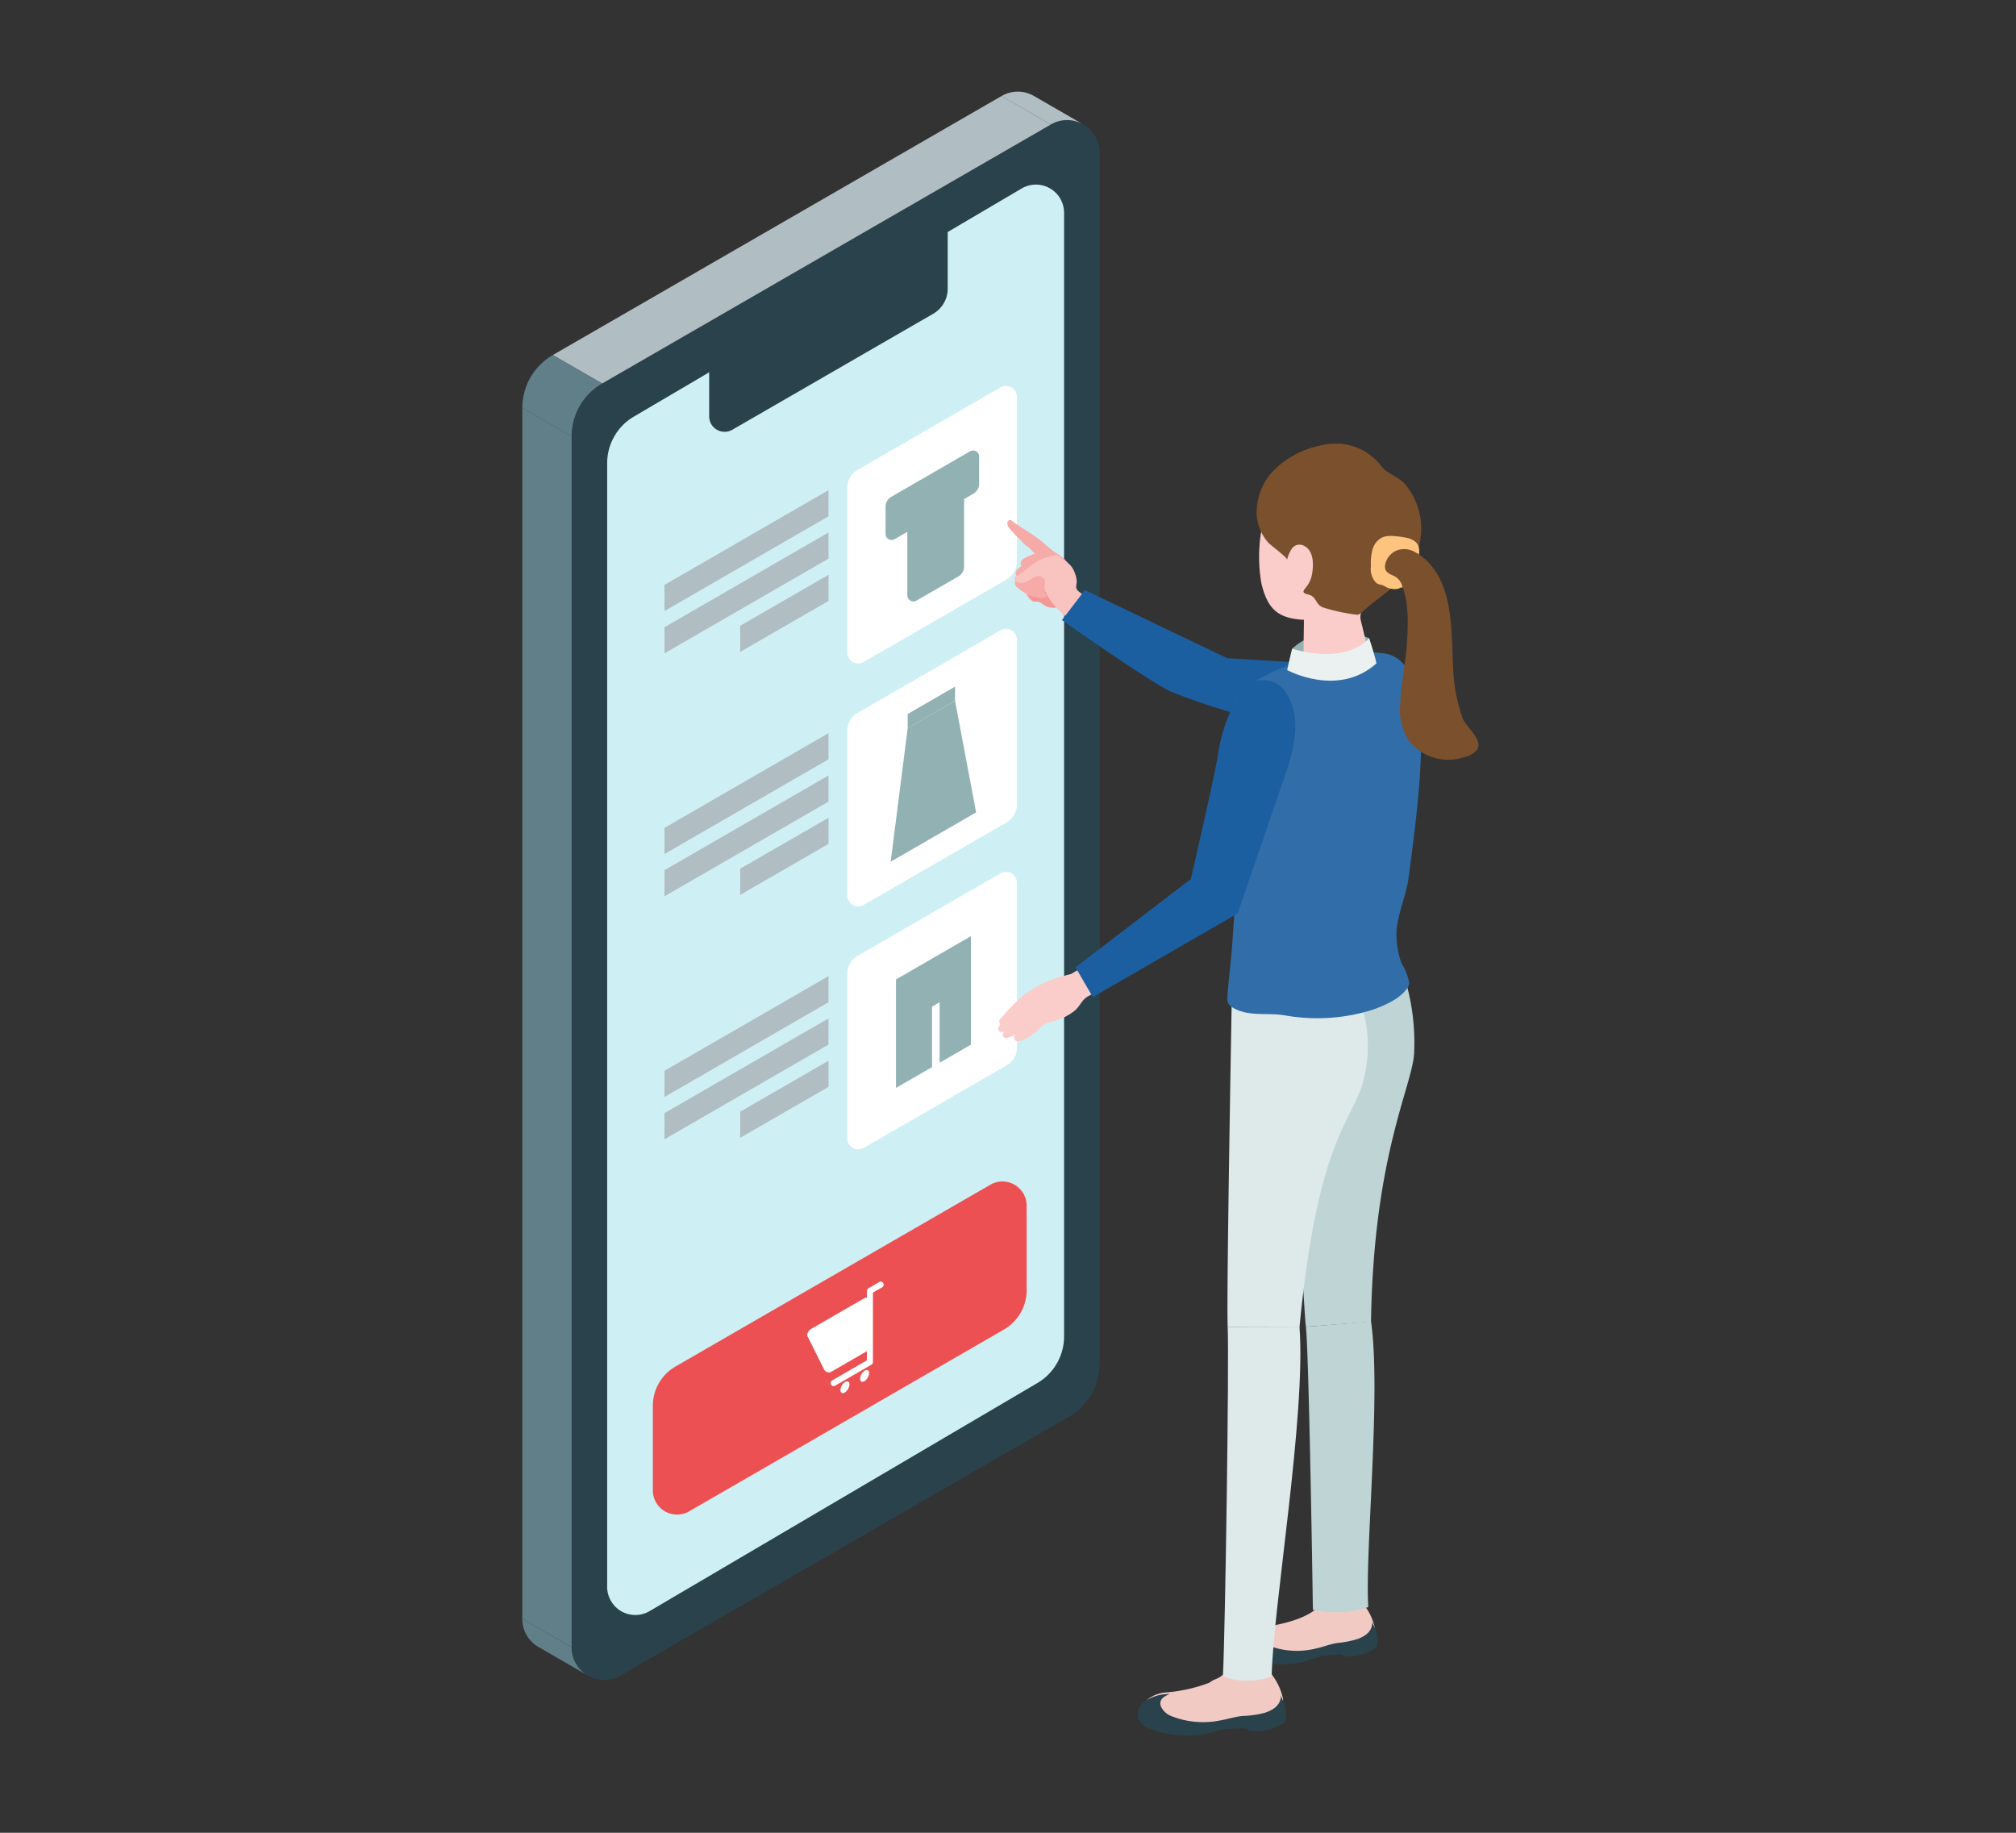 <svg xmlns="http://www.w3.org/2000/svg" xmlns:xlink="http://www.w3.org/1999/xlink" width="220" height="200" viewBox="0 0 220 200">
  <rect x="0" y="0" width="220" height="200" fill="#333333" stroke="none"/>
  <defs>
    <clipPath id="clip-path">
      <rect id="Rectangle_5147" data-name="Rectangle 5147" width="220" height="200" transform="translate(12871 -18435)" fill="#fff"/>
    </clipPath>
    <clipPath id="clip-path-2">
      <rect id="Rectangle_4805" data-name="Rectangle 4805" width="63" height="173.32" fill="none"/>
    </clipPath>
    <clipPath id="clip-path-3">
      <rect id="Rectangle_4806" data-name="Rectangle 4806" width="52.406" height="140.984" fill="none"/>
    </clipPath>
  </defs>
  <g id="Mask_Group_395" data-name="Mask Group 395" transform="translate(-12871 18435)" clip-path="url(#clip-path)">
    <g id="Group_8483" data-name="Group 8483" transform="translate(12695.5 -22061)">
      <g id="Group_7937" data-name="Group 7937" transform="translate(232.5 3636)">
        <g id="Group_7936" data-name="Group 7936" clip-path="url(#clip-path-2)">
          <path id="Path_24212" data-name="Path 24212" d="M25.708,41.664,74.672,13.4A3.551,3.551,0,0,1,80,16.477V148.625a6.658,6.658,0,0,1-3.329,5.766L27.706,182.654a3.551,3.551,0,0,1-5.327-3.075V47.43a6.659,6.659,0,0,1,3.329-5.766" transform="translate(-16.999 -9.815)" fill="#2a424b"/>
          <path id="Path_24213" data-name="Path 24213" d="M222.907,3.588,217.527.482a3.517,3.517,0,0,1,3.537-.008l5.387,3.11a3.518,3.518,0,0,0-3.544,0" transform="translate(-165.233 0)" fill="#b0bec3"/>
          <path id="Path_24214" data-name="Path 24214" d="M5.38,696.357a3.518,3.518,0,0,0,1.8,3.088l-5.388-3.111A3.5,3.5,0,0,1,0,693.251Z" transform="translate(0 -526.593)" fill="#617f88"/>
          <path id="Path_24215" data-name="Path 24215" d="M13.849,30.263l5.38,3.106L68.193,5.107,62.813,2Z" transform="translate(-10.52 -1.52)" fill="#b0bec3"/>
          <path id="Path_24216" data-name="Path 24216" d="M0,143.55V275.7L5.38,278.8V146.656Z" transform="translate(0 -109.041)" fill="#617f88"/>
          <path id="Path_24217" data-name="Path 24217" d="M8.709,122.67a6.659,6.659,0,0,0-3.329,5.766L0,125.33a6.659,6.659,0,0,1,3.329-5.766Z" transform="translate(0 -90.821)" fill="#617f88"/>
          <path id="Path_24218" data-name="Path 24218" d="M41.4,67.5,83.768,42.579a3.073,3.073,0,0,1,4.609,2.711V167.841a5.892,5.892,0,0,1-2.881,5.084L43.126,197.844a3.073,3.073,0,0,1-4.609-2.711V72.582A5.892,5.892,0,0,1,41.4,67.5" transform="translate(-29.258 -32.021)" fill="#cef0f5"/>
          <path id="Path_24219" data-name="Path 24219" d="M86.394,69.516,108.315,56.86a1.686,1.686,0,0,1,2.529,1.46v6.2a3.161,3.161,0,0,1-1.58,2.737L87.343,79.913a1.686,1.686,0,0,1-2.529-1.46v-6.2a3.161,3.161,0,0,1,1.58-2.737" transform="translate(-64.425 -43.018)" fill="#2a424b"/>
          <path id="Path_24220" data-name="Path 24220" d="M61.7,514.9l34.359-19.837a2.642,2.642,0,0,1,3.963,2.288l0,9.222a4.955,4.955,0,0,1-2.477,4.291L63.191,530.705a2.642,2.642,0,0,1-3.963-2.288l0-9.222A4.954,4.954,0,0,1,61.7,514.9" transform="translate(-44.986 -375.781)" fill="#ed5053"/>
          <path id="Path_24221" data-name="Path 24221" d="M148.645,142.768l15.587-9a1.2,1.2,0,0,1,1.8,1.038l0,17.965a2.248,2.248,0,0,1-1.124,1.947l-15.588,9a1.2,1.2,0,0,1-1.8-1.038l0-17.964a2.248,2.248,0,0,1,1.124-1.947" transform="translate(-112.057 -101.488)" fill="#fff"/>
          <path id="Path_24222" data-name="Path 24222" d="M64.505,191.243,82.411,180.9v2.856L64.505,194.1Z" transform="translate(-48.998 -137.415)" fill="#b0bec3"/>
          <path id="Path_24223" data-name="Path 24223" d="M64.505,210.447l17.906-10.338v2.856L64.505,213.3Z" transform="translate(-48.998 -152.002)" fill="#b0bec3"/>
          <path id="Path_24224" data-name="Path 24224" d="M98.871,224.876l9.645-5.563v2.856l-9.645,5.563Z" transform="translate(-75.102 -166.59)" fill="#b0bec3"/>
          <path id="Path_24225" data-name="Path 24225" d="M148.645,253.054l15.587-9a1.2,1.2,0,0,1,1.8,1.038l0,17.965A2.247,2.247,0,0,1,164.909,265l-15.588,9a1.2,1.2,0,0,1-1.8-1.038l0-17.964a2.248,2.248,0,0,1,1.124-1.947" transform="translate(-112.057 -185.261)" fill="#fff"/>
          <path id="Path_24226" data-name="Path 24226" d="M64.505,301.529l17.906-10.338v2.856L64.505,304.385Z" transform="translate(-48.998 -221.188)" fill="#b0bec3"/>
          <path id="Path_24227" data-name="Path 24227" d="M64.505,320.733l17.906-10.338v2.856L64.505,323.589Z" transform="translate(-48.998 -235.776)" fill="#b0bec3"/>
          <path id="Path_24228" data-name="Path 24228" d="M98.871,335.162l9.645-5.563v2.856l-9.645,5.563Z" transform="translate(-75.102 -250.363)" fill="#b0bec3"/>
          <path id="Path_24229" data-name="Path 24229" d="M148.645,363.34l15.587-9a1.2,1.2,0,0,1,1.8,1.038l0,17.965a2.248,2.248,0,0,1-1.124,1.947l-15.588,9a1.2,1.2,0,0,1-1.8-1.038l0-17.964a2.248,2.248,0,0,1,1.124-1.947" transform="translate(-112.057 -269.034)" fill="#fff"/>
          <path id="Path_24230" data-name="Path 24230" d="M64.505,411.815l17.906-10.338v2.856L64.505,414.671Z" transform="translate(-48.998 -304.962)" fill="#b0bec3"/>
          <path id="Path_24231" data-name="Path 24231" d="M64.505,431.019l17.906-10.338v2.856L64.505,433.875Z" transform="translate(-48.998 -319.549)" fill="#b0bec3"/>
          <path id="Path_24232" data-name="Path 24232" d="M98.871,445.448l9.645-5.563v2.856L98.871,448.3Z" transform="translate(-75.102 -334.136)" fill="#b0bec3"/>
          <path id="Path_24233" data-name="Path 24233" d="M153.88,580.336c.27-.145.47,0,.447.326a1.154,1.154,0,0,1-.528.851c-.269.145-.47,0-.447-.326a1.153,1.153,0,0,1,.528-.851" transform="translate(-116.485 -440.781)" fill="#fff"/>
          <path id="Path_24234" data-name="Path 24234" d="M144.939,585.5c.269-.145.47,0,.447.326a1.154,1.154,0,0,1-.528.851c-.27.145-.47,0-.447-.326a1.153,1.153,0,0,1,.528-.851" transform="translate(-109.693 -444.702)" fill="#fff"/>
          <path id="Path_24235" data-name="Path 24235" d="M129.735,545.338l5.8-3.347a.439.439,0,0,1,.3-.054v-.756a.328.328,0,0,1,.164-.283l1.173-.677a.327.327,0,1,1,.327.567l-1.01.583v7.584a.327.327,0,0,1-.164.283l-3.968,2.291a.327.327,0,0,1-.327-.567l3.8-2.2v-1l-.044.027L131.96,550a.58.58,0,0,1-.829-.294l-1.815-3.641a.836.836,0,0,1,.418-.724" transform="translate(-98.229 -410.318)" fill="#fff"/>
          <path id="Path_24236" data-name="Path 24236" d="M165.5,167.958l8.6-4.965a.661.661,0,0,1,.992.573v2.97a1.24,1.24,0,0,1-.62,1.074l-1.021.589v7.365a1.24,1.24,0,0,1-.62,1.074l-4.584,2.646a.661.661,0,0,1-.992-.573v-6.935l-1.384.8a.661.661,0,0,1-.992-.573v-2.97a1.24,1.24,0,0,1,.62-1.074" transform="translate(-125.241 -123.741)" fill="#91b1b3"/>
          <path id="Path_24237" data-name="Path 24237" d="M174.928,273.073l5.169-2.985v1.549l-5.169,2.985Z" transform="translate(-132.875 -205.159)" fill="#91b1b3"/>
          <path id="Path_24238" data-name="Path 24238" d="M169.065,279.517l5.169-2.985,2.3,12.171-9.322,5.382Z" transform="translate(-127.013 -210.054)" fill="#91b1b3"/>
          <path id="Path_24239" data-name="Path 24239" d="M169.615,388.1l8.175-4.72v11.836l-3.415,1.972v-6.6l-.825.476v6.6l-3.935,2.272Z" transform="translate(-128.839 -291.219)" fill="#91b1b3"/>
        </g>
      </g>
      <g id="Group_7939" data-name="Group 7939" transform="translate(284.431 3674.422)">
        <g id="Group_7938" data-name="Group 7938" clip-path="url(#clip-path-3)">
          <path id="Path_24240" data-name="Path 24240" d="M12.5,59.5c.22.127.387.046.606.076a1.5,1.5,0,0,1,.593.327,1.928,1.928,0,0,0,1.466.292c.438-.108.842-.37,1.269-.521a.641.641,0,0,0,.3-.182.661.661,0,0,0,.112-.326,1.56,1.56,0,0,0-.4-1.5,1.764,1.764,0,0,0-.623-.253l-1.5-.4a2.594,2.594,0,0,0-.773-.122,2.164,2.164,0,0,0-1.262.618,1.654,1.654,0,0,0-.453.549c-.207.466.255,1.2.666,1.438" transform="translate(-8.769 -42.331)" fill="#f49895"/>
          <path id="Path_24241" data-name="Path 24241" d="M4.667,32.762q-.212-.15-.417-.307a.352.352,0,0,0-.358.323.8.8,0,0,0,.153.5,10.947,10.947,0,0,0,1.28,1.364,5.54,5.54,0,0,0,.506.544c.134.115.286.208.425.317a4.6,4.6,0,0,1,.9,1.076,1.48,1.48,0,0,0-.2.813c.083.215.322.643.572.633a5.873,5.873,0,0,0,3-.515c.043-.026.09-.059.1-.109A.168.168,0,0,0,10.6,37.3a4.355,4.355,0,0,0-1.423-1.245,10.916,10.916,0,0,1-1.3-1.064c-.97-.828-2.148-1.477-3.2-2.226" transform="translate(-2.893 -24.145)" fill="#f6aba8"/>
          <path id="Path_24242" data-name="Path 24242" d="M9.538,47.868a.716.716,0,0,0,.22.626,4.66,4.66,0,0,0,2.49,1.83.946.946,0,0,0,.417.045.35.35,0,0,0,.293-.266c.025-.17-.118-.315-.254-.421-.325-.252-.683-.458-1.01-.708-.417-.32-.493-.4-.082-.686.162-.114.123-.363.041-.543a2.242,2.242,0,0,0-.565-.751A.155.155,0,0,0,11,46.947a.158.158,0,0,0-.071.022c-.447.217-1.272.438-1.388.9" transform="translate(-7.087 -34.929)" fill="#f6aba8"/>
          <path id="Path_24243" data-name="Path 24243" d="M7.438,51.754a.716.716,0,0,0,.3.592,4.659,4.659,0,0,0,2.709,1.486.949.949,0,0,0,.419-.01.35.35,0,0,0,.256-.3c0-.172-.159-.3-.307-.383-.356-.207-.738-.364-1.095-.569-.455-.262-.541-.328-.172-.669.145-.134.074-.376-.031-.544a2.244,2.244,0,0,0-.659-.67.155.155,0,0,0-.1-.035.16.16,0,0,0-.068.03c-.414.274-1.2.6-1.257,1.075" transform="translate(-5.532 -37.683)" fill="#f6aba8"/>
          <path id="Path_24244" data-name="Path 24244" d="M7.071,56.145a.648.648,0,0,0,.317.512A4.227,4.227,0,0,0,9.95,57.8a.859.859,0,0,0,.378-.041.318.318,0,0,0,.208-.293c-.011-.156-.166-.256-.307-.323-.337-.16-.695-.273-1.033-.431-.432-.2-.514-.255-.206-.592.121-.132.038-.346-.07-.489a2.035,2.035,0,0,0-.647-.556.142.142,0,0,0-.09-.025.144.144,0,0,0-.059.033c-.354.279-1.042.636-1.055,1.067" transform="translate(-5.261 -40.954)" fill="#f6aba8"/>
          <path id="Path_24245" data-name="Path 24245" d="M12.958,48.515l-.05-.047a12.418,12.418,0,0,0-1.184-.892.409.409,0,0,0-.447-.091A13.242,13.242,0,0,0,9.9,47.87c-.387.157-.7.43-1.063.613a8.322,8.322,0,0,1-1.5,1.107c-.184.089-.4.191-.438.391-.044.238.208.429.444.484.809.186,1.335-.493,2.046-.723a.473.473,0,0,1,.193-.03.512.512,0,0,1,.2.083c.252.153.513.283.478.6a2.2,2.2,0,0,0-.043.791A4.207,4.207,0,0,0,11,52.609a10.534,10.534,0,0,0,2.2,2.1.172.172,0,0,0,.114.048.17.17,0,0,0,.1-.066,10.129,10.129,0,0,0,1.72-2.612c-.386-.144-1.331-.552-1.47-.989-.069-.216.06-.61.035-.857a2.966,2.966,0,0,0-.207-.827,2.526,2.526,0,0,0-.541-.9" transform="translate(-5.132 -35.306)" fill="#f9c3c0"/>
          <path id="Path_24246" data-name="Path 24246" d="M29.66,62.384l15.534,7.434,16.945,1.028c4.169.789,2.7,1.83,2.365,3.559-.267,1.372-.849,2.121-1.472,2.308-4.52,1.358-9.452.966-14.7-.274a70.107,70.107,0,0,1-9.317-2.988c-2.669-1.3-11.857-7.791-11.857-7.791Z" transform="translate(-20.203 -46.415)" fill="#1c5fa0"/>
          <path id="Path_24247" data-name="Path 24247" d="M118.087,491.452a6.085,6.085,0,0,1,1.629,3.127s.336,1.555-2.675,2.209a6.212,6.212,0,0,1-2.026.163,3.435,3.435,0,0,0-1.414-.147c-.823.185-1.609.506-2.431.685a6.808,6.808,0,0,1-2.366.111,3.874,3.874,0,0,1-.679-.153c-.707-.233-2.333-.745-2.479-1.616a1.023,1.023,0,0,1,.477-.959,2.853,2.853,0,0,1,1.056-.382c2.384-.508,5.016-.854,6.787-2.7a3.276,3.276,0,0,1,1.739-.839,2.614,2.614,0,0,1,2.381.5" transform="translate(-78.596 -365.229)" fill="#f1cac4"/>
          <path id="Path_24248" data-name="Path 24248" d="M115.963,503.736a10.192,10.192,0,0,1-2.235.444c-.759.11-1.494.415-2.25.582a8.683,8.683,0,0,1-4.869-.141,1.931,1.931,0,0,1-1.2-.945c-.294-.711.3-1.048.815-1.3a4.237,4.237,0,0,0-2.434.855,1.633,1.633,0,0,0-.608,1.848,2.192,2.192,0,0,0,1.52,1.019,11.273,11.273,0,0,0,4.656.286c.888-.131,1.709-.542,2.58-.746a7.346,7.346,0,0,1,1.29-.133,3.03,3.03,0,0,1,.97-.061c.075.033.135.094.206.134a.79.79,0,0,0,.379.074,5.425,5.425,0,0,0,3.228-1.018,3.161,3.161,0,0,0,0-1.644c-.125-.416-.465-.78-.507-1.228.1,1.049-.632,1.63-1.548,1.977" transform="translate(-76.696 -373.319)" fill="#2a424b"/>
          <path id="Path_24249" data-name="Path 24249" d="M74.846,520.235a6.548,6.548,0,0,1,1.867,3.3s.419,1.66-2.8,2.474a6.68,6.68,0,0,1-2.172.249,3.7,3.7,0,0,0-1.525-.105c-.879.229-1.712.6-2.588.826a7.322,7.322,0,0,1-2.54.207,4.183,4.183,0,0,1-.736-.139c-2.585-.755-3.182-1.357-2.965-2.474.192-.989,1.55-1.553,2.4-1.639a17.524,17.524,0,0,0,4.723-1.005c.276-.1.471-.309.761-.418a2.9,2.9,0,0,0,1.148-.76,3.525,3.525,0,0,1,1.839-.966,2.813,2.813,0,0,1,2.578.446" transform="translate(-45.647 -386.655)" fill="#f1cac4"/>
          <path id="Path_24250" data-name="Path 24250" d="M73.248,535.048a10.961,10.961,0,0,1-2.427.343c-.822.072-1.629.356-2.452.489a9.345,9.345,0,0,1-5.222-.445,2.077,2.077,0,0,1-1.227-1.087c-.273-.781.383-1.107.954-1.35a4.558,4.558,0,0,0-2.666.772,1.757,1.757,0,0,0-.764,1.949,2.36,2.36,0,0,0,1.571,1.186,12.123,12.123,0,0,0,4.984.588c.961-.087,1.869-.479,2.816-.646a7.9,7.9,0,0,1,1.394-.065,3.253,3.253,0,0,1,1.045-.007c.079.04.139.109.213.156a.854.854,0,0,0,.4.1,5.836,5.836,0,0,0,3.529-.9,3.4,3.4,0,0,0,.1-1.766c-.109-.455-.452-.866-.471-1.35.043,1.132-.777,1.713-1.782,2.03" transform="translate(-44.165 -396.558)" fill="#2a424b"/>
          <path id="Path_24251" data-name="Path 24251" d="M131.162,374.741c.322,2.791.715,26.96.764,30.876a11.2,11.2,0,0,0,6.047-.292c-.383-5.966,1.426-23.313.3-31.172Z" transform="translate(-97.587 -278.377)" fill="#bfd4d5"/>
          <path id="Path_24252" data-name="Path 24252" d="M133.727,264.056c.281-18.669,4.733-26.073,4.713-29.589a23.97,23.97,0,0,0-1.169-8.342l-6.912.512-5.305,8.867s1.255,26.308,1.564,29.1Z" transform="translate(-93.043 -168.242)" fill="#bfd4d5"/>
          <path id="Path_24253" data-name="Path 24253" d="M96.321,376.486c.17,3.456-.264,33.24-.519,38.048,1.158.745,4.2.672,5.323.05.117-7.345,3.757-28.37,3.034-38.122Z" transform="translate(-71.279 -280.095)" fill="#dee9e9"/>
          <path id="Path_24254" data-name="Path 24254" d="M105.6,263.184c2.119-22.171,6.351-22.613,7.173-27.854a14.2,14.2,0,0,0-.318-6.979h-6.274l-7.917-4.2s-.656,35.556-.5,39.013Z" transform="translate(-72.72 -166.77)" fill="#dee9e9"/>
          <path id="Path_24255" data-name="Path 24255" d="M132.111,81.119s-5.084-1.931-8.392,1.167l-.548,2.321a9.858,9.858,0,0,0,9.868-.269c-.213-.86-.929-3.218-.929-3.218" transform="translate(-91.642 -59.912)" fill="#91b1b3"/>
          <path id="Path_24256" data-name="Path 24256" d="M113.557,122.773a6.515,6.515,0,0,1,.855,2.115.752.752,0,0,1-.057.379c-.69,1.356-2.592,2.137-3.918,2.62a20.255,20.255,0,0,1-9.6.616c-1.739-.307-3.684.12-5.338-.666-1.028-.488-.977-.865-.889-1.853.181-2.045.436-4.106.56-6.161.163-2.7.518-5.4.463-8.11-.039-1.894-2.886-8.456-1.939-10.1,1.352-2.344,1.533-4.1,1.594-7.15,2.069-3.905,10.984-6.181,16.377-5.459,6.042.809,3.847,15.516,2.677,24.536-.267,2.059-1.4,4.3-1.314,6.362a9.6,9.6,0,0,0,.519,2.842l.011.028" transform="translate(-69.566 -66.123)" fill="#316ea9"/>
          <path id="Path_24257" data-name="Path 24257" d="M112.151,16.563c.648-1.519,2.585-3.563,7.571-3.157s6.039,4.087,5.776,8.44a8.088,8.088,0,0,1-2.757,5.86,1.5,1.5,0,0,0-.483,1.523c.374,1.529,1.039,4.266,1.039,4.266-.012.9-1.659,1.753-3.679,1.913s-3.649-.438-3.637-1.334l.068-4.922c-2.715-.153-3.923-1.038-4.631-3.922a16.845,16.845,0,0,1,.734-8.666" transform="translate(-82.685 -9.935)" fill="#facdcb"/>
          <path id="Path_24258" data-name="Path 24258" d="M132.111,82.848s-2.147,2.959-8.392,1.167l-.548,2.321s5.541,3.048,9.747-.727c-.217-1.053-.808-2.761-.808-2.761" transform="translate(-91.642 -61.641)" fill="#ebf1f1"/>
          <path id="Path_24259" data-name="Path 24259" d="M124.022,16.442c-.791.624-1.606,1.227-2.344,1.909a1.022,1.022,0,0,1-.47.3.979.979,0,0,1-.351-.019,20.076,20.076,0,0,1-3.47-.77c-.753-.291-.666-.922-1.281-1.292a3.063,3.063,0,0,0-.556-.176c-.56-.2-.17-.508.04-.792a3.153,3.153,0,0,0,.573-1.23c.265-1.313.172-2.8-.922-3.269a1.016,1.016,0,0,0-1.316.448,3.413,3.413,0,0,0-.362.76,1.876,1.876,0,0,1-.1.334.051.051,0,0,1-.024.022c.268-.087-1.822-1.646-2.014-1.863a5.171,5.171,0,0,1-1.27-2.983,6.612,6.612,0,0,1,2.06-5.114A10.133,10.133,0,0,1,117.226.169,6.258,6.258,0,0,1,123.793,2.5c.536.731,1.914,1.138,2.579,1.942a7.616,7.616,0,0,1,1.671,3.79,8.01,8.01,0,0,1-1.653,5.975,13.891,13.891,0,0,1-2.369,2.238" transform="translate(-81.944 0)" fill="#7b502c"/>
          <path id="Path_24260" data-name="Path 24260" d="M169.037,55.626a18.379,18.379,0,0,0,1.057,5.844c.376.957,2.326,2.38,1.519,3.455a2.467,2.467,0,0,1-1.352.756,5.484,5.484,0,0,1-6.119-1.879,6.531,6.531,0,0,1-.868-4.063c.1-2.2.6-4.368.738-6.568s.244-5.328-1.043-7.117c-.808-1.123-1.587-.373-2.334-1.773a1.294,1.294,0,0,1,.56-1.773,2.846,2.846,0,0,1,2.053,0c5.877,2.057,5.544,8.056,5.787,13.118" transform="translate(-119.4 -31.483)" fill="#7b502c"/>
          <path id="Path_24261" data-name="Path 24261" d="M163.759,39.967a2.179,2.179,0,0,0-1.053-.469,9.184,9.184,0,0,0-1.443-.183,2.625,2.625,0,0,0-1.058.116,2.067,2.067,0,0,0-1.152,1.364,6.105,6.105,0,0,0-.176,1.834,2.171,2.171,0,0,0,.575,1.794,1.2,1.2,0,0,0,.549.219,1.108,1.108,0,0,1,.427.184,2.1,2.1,0,0,0,1.182.281,1,1,0,0,0,.307-.061c.14-.056.291-.161.425-.092a1.735,1.735,0,0,0-.875-1.242c-.358-.185-.843-.32-1-.733a1.007,1.007,0,0,1-.035-.509,2.071,2.071,0,0,1,1.8-1.709,2.357,2.357,0,0,1,1.007.1,3.733,3.733,0,0,1,.88.474,1.742,1.742,0,0,0-.051-.907,1.16,1.16,0,0,0-.3-.46" transform="translate(-118.207 -29.246)" fill="#fcc47e"/>
          <path id="Path_24262" data-name="Path 24262" d="M7.968,221.135s-1.148.3-1.618.448a11.555,11.555,0,0,0-3.979,2.209l-.135.116a22.666,22.666,0,0,0-1.751,1.865c-.146.161-.431.349-.367.627,0,.012.1.242.123.216-.007.008-.329.381-.218.626.09.2.284.319.627.19a.547.547,0,0,0-.13.483.385.385,0,0,0,.468.207c.126-.026.957-.344.957-.344s-.279.175-.23.372c.26,1.044,2.422-.644,2.716-.944a3.717,3.717,0,0,1,.575-.539,3.515,3.515,0,0,1,1.052-.371,6.362,6.362,0,0,0,2.213-1.088c.621-.474.814-1.184,1.469-1.594l2.641-1.452-1.57-2.705Z" transform="translate(0.001 -163.28)" fill="#facdcb"/>
          <path id="Path_24263" data-name="Path 24263" d="M50.96,102.079a2.974,2.974,0,0,1,5.02.1c1.087,1.842,1.414,3.939.171,8.014l-5.493,16.021L34.843,135.34l-1.885-3.248,12.583-9.63s2.519-10.9,2.945-13.428a17.893,17.893,0,0,1,2.474-6.954" transform="translate(-24.521 -74.959)" fill="#1c5fa0"/>
        </g>
      </g>
    </g>
  </g>
</svg>
